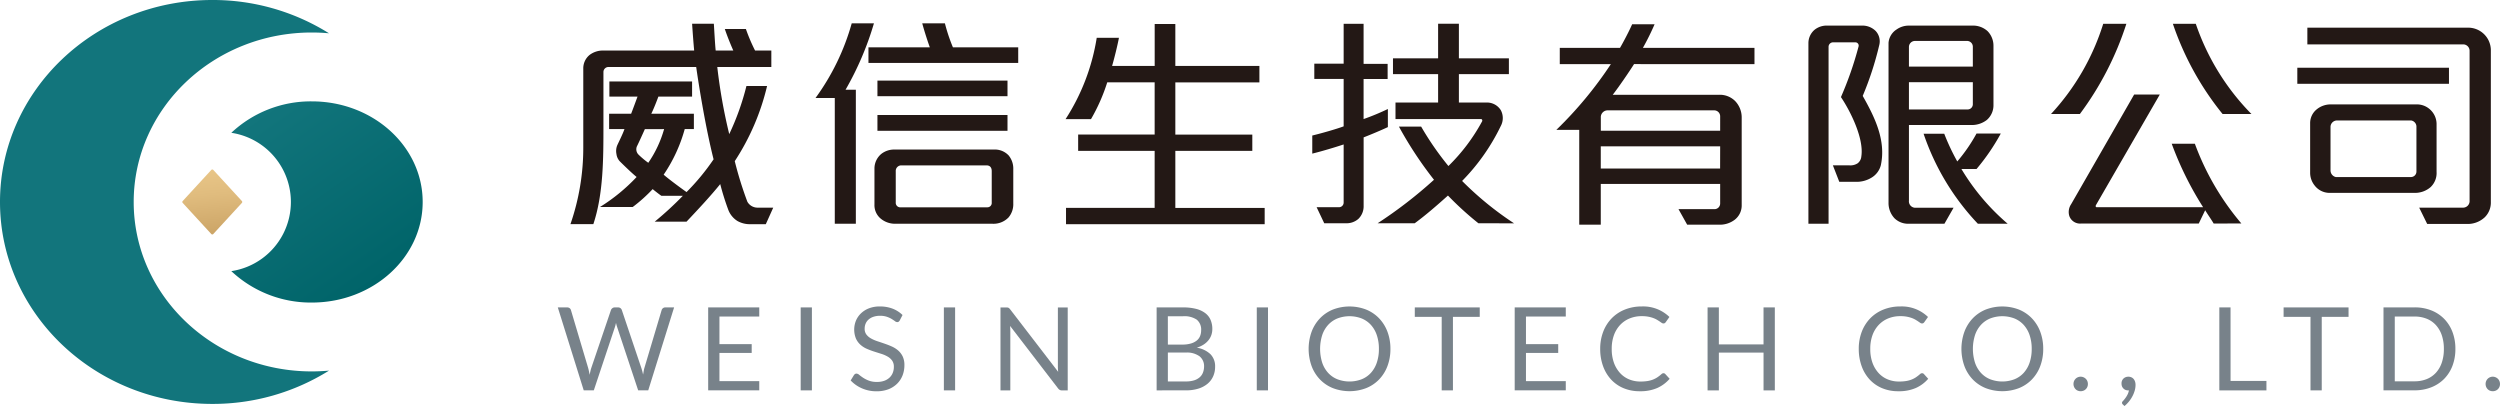 <svg xmlns="http://www.w3.org/2000/svg" xmlns:xlink="http://www.w3.org/1999/xlink" width="230" height="37.355" viewBox="0 0 230 37.355">
  <defs>
    <linearGradient id="linear-gradient" x1="0.138" y1="0.064" x2="0.717" y2="0.93" gradientUnits="objectBoundingBox">
      <stop offset="0" stop-color="#12757c"/>
      <stop offset="1" stop-color="#006469"/>
    </linearGradient>
    <linearGradient id="linear-gradient-2" x1="0.55" y1="1.11" x2="0.46" y2="0.014" gradientUnits="objectBoundingBox">
      <stop offset="0" stop-color="#182987"/>
      <stop offset="0" stop-color="#c79f62"/>
      <stop offset="0.138" stop-color="#cda668"/>
      <stop offset="0.665" stop-color="#e0bc7e"/>
      <stop offset="1" stop-color="#e8c587"/>
    </linearGradient>
  </defs>
  <g id="Group_6" data-name="Group 6" transform="translate(-140 -50)">
    <g id="Group_2" data-name="Group 2" transform="translate(191.318 78.197)">
      <g id="Group_1" data-name="Group 1">
        <path id="Path_1" data-name="Path 1" d="M359.5,494.717h.857a.37.37,0,0,1,.229.069.34.34,0,0,1,.122.176l1.577,5.3c.029.1.054.2.077.31s.046.224.068.346c.024-.122.048-.238.074-.35a2.617,2.617,0,0,1,.085-.306l1.8-5.3a.385.385,0,0,1,.125-.168.346.346,0,0,1,.226-.077h.3a.358.358,0,0,1,.226.069.372.372,0,0,1,.125.176l1.785,5.3a5.08,5.08,0,0,1,.169.633c.023-.117.042-.229.059-.335a2.205,2.205,0,0,1,.07-.3l1.581-5.3a.323.323,0,0,1,.12-.17.345.345,0,0,1,.225-.074h.8l-2.38,7.632h-.926l-1.934-5.821a3.3,3.3,0,0,1-.105-.384c-.018.071-.035.139-.05.206s-.034.125-.051.178l-1.942,5.821h-.927Z" transform="translate(-359.5 -494.632)" fill="#78828a"/>
        <path id="Path_2" data-name="Path 2" d="M376.3,494.717v.841h-3.663v2.535h2.967v.809h-2.967v2.6H376.3v.843h-4.7v-7.632Z" transform="translate(-357.766 -494.632)" fill="#78828a"/>
        <path id="Path_3" data-name="Path 3" d="M380.076,502.349h-1.032v-7.632h1.032Z" transform="translate(-356.699 -494.632)" fill="#78828a"/>
        <path id="Path_4" data-name="Path 4" d="M387.585,495.92a.424.424,0,0,1-.1.12.223.223,0,0,1-.138.04.359.359,0,0,1-.21-.091c-.08-.059-.182-.126-.3-.2a2.379,2.379,0,0,0-.441-.2,1.9,1.9,0,0,0-.625-.09,1.86,1.86,0,0,0-.613.093,1.29,1.29,0,0,0-.445.253,1.022,1.022,0,0,0-.269.375,1.191,1.191,0,0,0-.09.466.864.864,0,0,0,.157.531,1.34,1.34,0,0,0,.416.359,3.2,3.2,0,0,0,.584.258c.22.072.442.147.671.226s.454.165.671.263a2.394,2.394,0,0,1,.586.37,1.7,1.7,0,0,1,.415.549,1.815,1.815,0,0,1,.157.8,2.565,2.565,0,0,1-.17.941,2.176,2.176,0,0,1-.5.763,2.345,2.345,0,0,1-.8.512,2.98,2.98,0,0,1-1.085.186,3.285,3.285,0,0,1-1.349-.27,3.138,3.138,0,0,1-1.04-.726l.3-.491a.407.407,0,0,1,.1-.1.243.243,0,0,1,.135-.04.422.422,0,0,1,.256.12,4.251,4.251,0,0,0,.359.264,2.783,2.783,0,0,0,.522.263,2.057,2.057,0,0,0,.749.12,1.958,1.958,0,0,0,.654-.1,1.41,1.41,0,0,0,.488-.286,1.225,1.225,0,0,0,.305-.439,1.447,1.447,0,0,0,.106-.569.961.961,0,0,0-.157-.567,1.3,1.3,0,0,0-.413-.37,2.9,2.9,0,0,0-.583-.253l-.671-.213a6.874,6.874,0,0,1-.671-.254,2.174,2.174,0,0,1-.582-.373,1.7,1.7,0,0,1-.414-.572,2.2,2.2,0,0,1,0-1.633,2.021,2.021,0,0,1,.456-.671,2.192,2.192,0,0,1,.736-.469,2.7,2.7,0,0,1,1.01-.175,3.238,3.238,0,0,1,1.167.2,2.7,2.7,0,0,1,.92.587Z" transform="translate(-356.124 -494.643)" fill="#78828a"/>
        <path id="Path_5" data-name="Path 5" d="M391.6,502.349h-1.034v-7.632H391.6Z" transform="translate(-355.048 -494.632)" fill="#78828a"/>
        <path id="Path_6" data-name="Path 6" d="M395.858,494.751a.546.546,0,0,1,.151.141l4.421,5.752c-.01-.093-.018-.182-.022-.269s-.006-.172-.006-.254v-5.4h.905v7.632h-.521a.443.443,0,0,1-.206-.043.537.537,0,0,1-.161-.143l-4.414-5.746c.006.088.011.175.015.261s.006.164.006.234v5.438h-.905v-7.632h.533A.465.465,0,0,1,395.858,494.751Z" transform="translate(-354.395 -494.632)" fill="#78828a"/>
        <path id="Path_7" data-name="Path 7" d="M407.687,502.349v-7.632h2.434a4.644,4.644,0,0,1,1.212.138,2.321,2.321,0,0,1,.835.394,1.54,1.54,0,0,1,.485.624,2.109,2.109,0,0,1,.158.835,1.669,1.669,0,0,1-.088.543,1.56,1.56,0,0,1-.266.484,1.878,1.878,0,0,1-.447.4,2.453,2.453,0,0,1-.631.288,2.349,2.349,0,0,1,1.262.6,1.573,1.573,0,0,1,.426,1.15,2.136,2.136,0,0,1-.18.885,1.891,1.891,0,0,1-.521.686,2.426,2.426,0,0,1-.841.445,3.754,3.754,0,0,1-1.136.158Zm1.034-4.213h1.363a2.627,2.627,0,0,0,.756-.1,1.539,1.539,0,0,0,.53-.265,1.041,1.041,0,0,0,.312-.414,1.381,1.381,0,0,0,.1-.529,1.172,1.172,0,0,0-.406-.986,2.048,2.048,0,0,0-1.257-.313h-1.4Zm0,.735v2.657h1.651a2.5,2.5,0,0,0,.758-.1,1.44,1.44,0,0,0,.522-.286,1.106,1.106,0,0,0,.3-.437,1.549,1.549,0,0,0,.1-.556,1.149,1.149,0,0,0-.417-.935,1.969,1.969,0,0,0-1.266-.343Z" transform="translate(-352.595 -494.632)" fill="#78828a"/>
        <path id="Path_8" data-name="Path 8" d="M416.778,502.349h-1.032v-7.632h1.032Z" transform="translate(-351.44 -494.632)" fill="#78828a"/>
        <path id="Path_9" data-name="Path 9" d="M427.443,498.546a4.41,4.41,0,0,1-.271,1.573,3.6,3.6,0,0,1-.767,1.232,3.418,3.418,0,0,1-1.19.8,4.283,4.283,0,0,1-3.071,0,3.425,3.425,0,0,1-1.187-.8,3.586,3.586,0,0,1-.767-1.232,4.705,4.705,0,0,1,0-3.148,3.619,3.619,0,0,1,.767-1.235,3.456,3.456,0,0,1,1.187-.807,4.251,4.251,0,0,1,3.071,0,3.448,3.448,0,0,1,1.19.807,3.638,3.638,0,0,1,.767,1.235A4.421,4.421,0,0,1,427.443,498.546Zm-1.06,0a3.843,3.843,0,0,0-.192-1.263,2.657,2.657,0,0,0-.542-.944,2.366,2.366,0,0,0-.852-.595,3.115,3.115,0,0,0-2.233,0,2.376,2.376,0,0,0-.854.595,2.63,2.63,0,0,0-.545.944,4.236,4.236,0,0,0,0,2.522,2.63,2.63,0,0,0,.545.942,2.326,2.326,0,0,0,.854.591,3.132,3.132,0,0,0,2.233,0,2.317,2.317,0,0,0,.852-.591,2.658,2.658,0,0,0,.542-.942A3.81,3.81,0,0,0,426.383,498.546Z" transform="translate(-350.842 -494.643)" fill="#78828a"/>
        <path id="Path_10" data-name="Path 10" d="M434.436,494.717v.869H431.97v6.763h-1.034v-6.763h-2.475v-.869Z" transform="translate(-349.618 -494.632)" fill="#78828a"/>
        <path id="Path_11" data-name="Path 11" d="M441.2,494.717v.841h-3.663v2.535h2.967v.809h-2.967v2.6H441.2v.843h-4.7v-7.632Z" transform="translate(-348.466 -494.632)" fill="#78828a"/>
        <path id="Path_12" data-name="Path 12" d="M449.209,500.783a.213.213,0,0,1,.154.069l.406.442a3.287,3.287,0,0,1-1.136.846,3.886,3.886,0,0,1-1.612.3,3.786,3.786,0,0,1-1.5-.285,3.279,3.279,0,0,1-1.146-.8,3.622,3.622,0,0,1-.735-1.234,4.594,4.594,0,0,1-.261-1.58,4.338,4.338,0,0,1,.28-1.582,3.626,3.626,0,0,1,.784-1.235,3.506,3.506,0,0,1,1.212-.8,4.127,4.127,0,0,1,1.557-.285,3.466,3.466,0,0,1,2.536.968l-.336.473a.344.344,0,0,1-.085.088.227.227,0,0,1-.138.035.271.271,0,0,1-.146-.05c-.053-.034-.113-.077-.184-.126s-.154-.1-.25-.159a2.265,2.265,0,0,0-.341-.161,2.948,2.948,0,0,0-.458-.125,3.135,3.135,0,0,0-.6-.05,2.914,2.914,0,0,0-1.12.209,2.509,2.509,0,0,0-.877.6,2.731,2.731,0,0,0-.573.948,3.632,3.632,0,0,0-.2,1.252,3.7,3.7,0,0,0,.2,1.273,2.826,2.826,0,0,0,.56.944,2.33,2.33,0,0,0,.838.589,2.683,2.683,0,0,0,1.044.2,4.152,4.152,0,0,0,.613-.04,2.476,2.476,0,0,0,.5-.125,2.213,2.213,0,0,0,.432-.216,3.47,3.47,0,0,0,.4-.311A.269.269,0,0,1,449.209,500.783Z" transform="translate(-347.479 -494.643)" fill="#78828a"/>
        <path id="Path_13" data-name="Path 13" d="M458.208,502.349h-1.039v-3.473h-4.11v3.473H452.02v-7.632h1.038v3.4h4.11v-3.4h1.039Z" transform="translate(-346.241 -494.632)" fill="#78828a"/>
        <path id="Path_14" data-name="Path 14" d="M470.02,500.783a.213.213,0,0,1,.154.069l.4.442a3.265,3.265,0,0,1-1.136.846,3.877,3.877,0,0,1-1.611.3,3.8,3.8,0,0,1-1.5-.285,3.3,3.3,0,0,1-1.146-.8,3.6,3.6,0,0,1-.734-1.234,4.6,4.6,0,0,1-.262-1.58,4.336,4.336,0,0,1,.28-1.582,3.628,3.628,0,0,1,.785-1.235,3.5,3.5,0,0,1,1.212-.8,4.127,4.127,0,0,1,1.557-.285,3.471,3.471,0,0,1,2.536.968l-.336.473a.348.348,0,0,1-.086.088.227.227,0,0,1-.138.035.271.271,0,0,1-.146-.05l-.184-.126c-.071-.05-.153-.1-.249-.159a2.262,2.262,0,0,0-.341-.161,2.967,2.967,0,0,0-.46-.125,3.122,3.122,0,0,0-.6-.05,2.92,2.92,0,0,0-1.122.209,2.515,2.515,0,0,0-.876.6,2.731,2.731,0,0,0-.573.948,3.63,3.63,0,0,0-.2,1.252,3.7,3.7,0,0,0,.2,1.273,2.823,2.823,0,0,0,.559.944,2.324,2.324,0,0,0,.839.589,2.679,2.679,0,0,0,1.044.2,4.15,4.15,0,0,0,.613-.04,2.466,2.466,0,0,0,.5-.125,2.151,2.151,0,0,0,.432-.216,3.481,3.481,0,0,0,.4-.311A.264.264,0,0,1,470.02,500.783Z" transform="translate(-344.497 -494.643)" fill="#78828a"/>
        <path id="Path_15" data-name="Path 15" d="M479.972,498.546a4.408,4.408,0,0,1-.271,1.573,3.587,3.587,0,0,1-.767,1.232,3.418,3.418,0,0,1-1.19.8,4.28,4.28,0,0,1-3.07,0,3.43,3.43,0,0,1-1.188-.8,3.584,3.584,0,0,1-.766-1.232,4.687,4.687,0,0,1,0-3.148,3.617,3.617,0,0,1,.766-1.235,3.46,3.46,0,0,1,1.188-.807,4.248,4.248,0,0,1,3.07,0,3.448,3.448,0,0,1,1.19.807,3.62,3.62,0,0,1,.767,1.235A4.419,4.419,0,0,1,479.972,498.546Zm-1.059,0a3.873,3.873,0,0,0-.192-1.263,2.677,2.677,0,0,0-.543-.944,2.367,2.367,0,0,0-.852-.595,3.111,3.111,0,0,0-2.232,0,2.375,2.375,0,0,0-.854.595,2.632,2.632,0,0,0-.546.944,4.236,4.236,0,0,0,0,2.522,2.632,2.632,0,0,0,.546.942,2.325,2.325,0,0,0,.854.591,3.129,3.129,0,0,0,2.232,0,2.317,2.317,0,0,0,.852-.591,2.677,2.677,0,0,0,.543-.942A3.84,3.84,0,0,0,478.913,498.546Z" transform="translate(-343.314 -494.643)" fill="#78828a"/>
        <path id="Path_16" data-name="Path 16" d="M481.465,500.963a.675.675,0,0,1,.05-.262.665.665,0,0,1,.138-.212.644.644,0,0,1,.209-.144.664.664,0,0,1,.524,0,.685.685,0,0,1,.213.144.634.634,0,0,1,.141.212.7.7,0,0,1,.05.262.673.673,0,0,1-.05.263.641.641,0,0,1-.353.352.707.707,0,0,1-.524,0,.6.6,0,0,1-.209-.141.665.665,0,0,1-.138-.212A.653.653,0,0,1,481.465,500.963Z" transform="translate(-342.022 -493.833)" fill="#78828a"/>
        <path id="Path_17" data-name="Path 17" d="M485.33,500.893a.6.6,0,0,1,.173-.423.618.618,0,0,1,.2-.13.67.67,0,0,1,.256-.048.658.658,0,0,1,.285.06.571.571,0,0,1,.208.161.726.726,0,0,1,.125.24.973.973,0,0,1,.043.295,1.937,1.937,0,0,1-.07.5,2.747,2.747,0,0,1-.2.511,2.959,2.959,0,0,1-.318.493,3.064,3.064,0,0,1-.429.441l-.159-.153a.2.2,0,0,1-.07-.15.211.211,0,0,1,.074-.143c.037-.039.081-.091.137-.158s.11-.141.167-.226a2,2,0,0,0,.158-.282,1.368,1.368,0,0,0,.1-.329h-.07a.657.657,0,0,1-.252-.048.6.6,0,0,1-.321-.344A.754.754,0,0,1,485.33,500.893Z" transform="translate(-341.468 -493.833)" fill="#78828a"/>
        <path id="Path_18" data-name="Path 18" d="M494.234,501.48h3.3v.869H493.2v-7.632h1.032Z" transform="translate(-340.34 -494.632)" fill="#78828a"/>
        <path id="Path_19" data-name="Path 19" d="M504.347,494.717v.869h-2.466v6.763h-1.034v-6.763h-2.475v-.869Z" transform="translate(-339.599 -494.632)" fill="#78828a"/>
        <path id="Path_20" data-name="Path 20" d="M513.025,498.536a4.3,4.3,0,0,1-.272,1.559,3.468,3.468,0,0,1-.766,1.2,3.428,3.428,0,0,1-1.188.774,4.1,4.1,0,0,1-1.534.276h-2.854v-7.632h2.854a4.127,4.127,0,0,1,1.534.274,3.42,3.42,0,0,1,1.188.777,3.506,3.506,0,0,1,.766,1.205A4.318,4.318,0,0,1,513.025,498.536Zm-1.06,0a3.854,3.854,0,0,0-.191-1.258,2.67,2.67,0,0,0-.544-.936,2.312,2.312,0,0,0-.852-.586,2.945,2.945,0,0,0-1.114-.2h-1.816v5.959h1.816a2.922,2.922,0,0,0,1.114-.2,2.331,2.331,0,0,0,.852-.583,2.633,2.633,0,0,0,.544-.935A3.839,3.839,0,0,0,511.965,498.536Z" transform="translate(-338.447 -494.632)" fill="#78828a"/>
        <path id="Path_21" data-name="Path 21" d="M514.627,500.963a.7.7,0,0,1,.05-.262.663.663,0,0,1,.138-.212.637.637,0,0,1,.21-.144.661.661,0,0,1,.522,0,.684.684,0,0,1,.213.144.634.634,0,0,1,.141.212.7.7,0,0,1,.05.262.674.674,0,0,1-.05.263.641.641,0,0,1-.353.352.7.7,0,0,1-.522,0,.6.6,0,0,1-.21-.141.663.663,0,0,1-.138-.212A.673.673,0,0,1,514.627,500.963Z" transform="translate(-337.27 -493.833)" fill="#78828a"/>
      </g>
    </g>
    <g id="Group_4" data-name="Group 4" transform="translate(192.479 52.144)">
      <g id="Group_3" data-name="Group 3">
        <path id="Path_22" data-name="Path 22" d="M378.491,488.67H377.08a2.3,2.3,0,0,1-1.2-.294,2.076,2.076,0,0,1-.843-1.034,24.032,24.032,0,0,1-.739-2.36c-.885,1.1-2.086,2.382-3.1,3.456h-2.928a30.682,30.682,0,0,0,2.591-2.382h-1.98c-.19-.126-.59-.442-.8-.612a14.087,14.087,0,0,1-1.834,1.645h-3.013a16.712,16.712,0,0,0,3.372-2.761c-.444-.359-1.18-1.076-1.539-1.433a1.19,1.19,0,0,1-.316-.675,1.4,1.4,0,0,1,.062-.781c.149-.337.507-1.032.675-1.517h-1.411v-1.411H366.1c.19-.486.442-1.181.59-1.581H364.1v-1.391h7.609v1.391h-3.1c-.169.463-.444,1.158-.654,1.581h3.919v1.411h-.842a14.114,14.114,0,0,1-1.939,4.194c.484.422,1.538,1.2,2.106,1.6a20.784,20.784,0,0,0,2.488-3.013c-.7-2.761-1.327-6.575-1.6-8.494h-8.092a.463.463,0,0,0-.442.463v4.868c0,3.1,0,6.344-.928,9.125h-2.106a21.479,21.479,0,0,0,1.18-7.038v-7.27a1.585,1.585,0,0,1,.589-1.264,2.029,2.029,0,0,1,1.223-.4H371.9c-.063-.654-.148-1.834-.189-2.466h2c.041.612.1,1.792.168,2.466H375.5c-.254-.569-.569-1.349-.78-1.981h1.939a16.152,16.152,0,0,0,.843,1.981H379v1.517h-4.973a49.521,49.521,0,0,0,1.1,6.174,23.528,23.528,0,0,0,1.581-4.425h1.9a21.731,21.731,0,0,1-2.973,6.912,33.635,33.635,0,0,0,1.159,3.731,1.072,1.072,0,0,0,.928.547h1.453Zm-11.127-8.745c-.169.38-.549,1.222-.738,1.6a.692.692,0,0,0,.169.758,7.669,7.669,0,0,0,.884.739,10.42,10.42,0,0,0,1.455-3.1Z" transform="translate(-360.516 -470.189)" fill="#231815"/>
        <path id="Path_23" data-name="Path 23" d="M383,476.306h.948v12.328h-1.938v-11.57h-1.771a21.392,21.392,0,0,0,3.33-6.87h2.044A28.025,28.025,0,0,1,383,476.306Zm2.108-2.466v-1.433h5.647c-.252-.7-.505-1.5-.7-2.213h2.086a15.917,15.917,0,0,0,.739,2.213h6.006v1.433Zm12.854,14.247a1.916,1.916,0,0,1-1.453.548H387.6a2.063,2.063,0,0,1-1.327-.442,1.606,1.606,0,0,1-.613-1.329v-3.329a1.746,1.746,0,0,1,.633-1.327,1.9,1.9,0,0,1,1.18-.4h9.189a1.737,1.737,0,0,1,1.348.548,1.9,1.9,0,0,1,.422,1.264v3.161A1.87,1.87,0,0,1,397.966,488.087ZM385.934,476.9v-1.433H397.9V476.9Zm0,3.182v-1.454H397.9v1.454Zm10.515,3.709c0-.315-.148-.527-.485-.527h-7.839a.511.511,0,0,0-.506.549v2.865a.416.416,0,0,0,.464.444h7.945a.4.4,0,0,0,.421-.444Z" transform="translate(-357.689 -470.194)" fill="#231815"/>
        <path id="Path_24" data-name="Path 24" d="M400.4,488.667v-1.5h8.155v-5.248h-7.038v-1.5h7.038v-4.8h-4.362A16.785,16.785,0,0,1,402.7,479h-2.339a19.346,19.346,0,0,0,2.865-7.482h2.044c-.126.675-.421,1.876-.631,2.593h3.919V470.25h1.9v3.856h7.734v1.517h-7.734v4.8h7.082v1.5h-7.082v5.248h8.219v1.5Z" transform="translate(-354.806 -470.186)" fill="#231815"/>
        <path id="Path_25" data-name="Path 25" d="M424.936,480.684v6.3a1.606,1.606,0,0,1-.485,1.2,1.641,1.641,0,0,1-1.159.4h-1.98l-.7-1.475h2.045a.428.428,0,0,0,.441-.422v-5.353c-.822.274-2.022.632-2.887.844v-1.665c.885-.211,2.276-.613,2.887-.844v-4.362h-2.7V473.9h2.7v-3.667h1.834v3.688h2.212v1.391h-2.212V479a21.97,21.97,0,0,0,2.234-.927v1.665C426.537,480.031,425.695,480.388,424.936,480.684Zm10.558,7.9a29.014,29.014,0,0,1-2.8-2.549c-1.012.907-2,1.77-3.056,2.549h-3.413a41.209,41.209,0,0,0,5.184-4,34.934,34.934,0,0,1-3.224-4.889h2.044a27.309,27.309,0,0,0,2.507,3.624,17.138,17.138,0,0,0,3.077-4.068c.085-.126.022-.253-.085-.253h-7.86v-1.517h3.92v-2.614h-4.152v-1.453h4.152v-3.183H433.7v3.183H438.3v1.453H433.7v2.614h2.466a1.5,1.5,0,0,1,1.39.7,1.537,1.537,0,0,1,0,1.453,18.862,18.862,0,0,1-3.56,5.058,29.532,29.532,0,0,0,4.782,3.9Z" transform="translate(-351.961 -470.189)" fill="#231815"/>
        <path id="Path_26" data-name="Path 26" d="M447,473.936c-.464.736-1.433,2.148-1.96,2.823h9.8a1.989,1.989,0,0,1,1.454.569,2.176,2.176,0,0,1,.61,1.56V486.9a1.661,1.661,0,0,1-.632,1.348,2.256,2.256,0,0,1-1.391.463h-2.992l-.8-1.431h3.265a.522.522,0,0,0,.569-.527v-1.793H443.939v3.751h-1.981v-8.723h-2.107a36.018,36.018,0,0,0,5.016-6.048h-4.7v-1.5h5.543c.273-.464.843-1.539,1.116-2.171h2.066a23.287,23.287,0,0,1-1.076,2.171H458.08v1.5Zm7.923,4.782a.55.55,0,0,0-.527-.527h-9.862a.632.632,0,0,0-.59.569v1.307h10.979Zm0,2.783H443.939v2.044h10.979Z" transform="translate(-349.147 -470.183)" fill="#231815"/>
        <path id="Path_27" data-name="Path 27" d="M465.969,484.351a2.614,2.614,0,0,1-1.434.4h-1.558l-.59-1.517h1.5a1.23,1.23,0,0,0,.781-.189.889.889,0,0,0,.337-.633c.251-1.622-.971-4.108-1.876-5.457a32.133,32.133,0,0,0,1.622-4.658.3.3,0,0,0-.273-.378h-2.108a.414.414,0,0,0-.38.421v16.269h-1.854V472a1.618,1.618,0,0,1,.548-1.222,1.777,1.777,0,0,1,1.181-.4h3.224a1.72,1.72,0,0,1,1.244.505,1.4,1.4,0,0,1,.316,1.307,29.194,29.194,0,0,1-1.517,4.657c1.074,1.9,2.17,4.068,1.665,6.385A1.88,1.88,0,0,1,465.969,484.351Zm10.579-5.29a2.257,2.257,0,0,1-1.453.463h-5.711v6.955a.594.594,0,0,0,.673.653h3.435l-.843,1.476h-3.308a1.784,1.784,0,0,1-1.286-.505,2.046,2.046,0,0,1-.548-1.455V471.959a1.608,1.608,0,0,1,.737-1.222,1.937,1.937,0,0,1,1.158-.358h5.8a1.989,1.989,0,0,1,1.412.505,1.918,1.918,0,0,1,.547,1.371v5.415A1.787,1.787,0,0,1,476.548,479.061Zm-1.285-6.744a.533.533,0,0,0-.569-.527H469.93a.556.556,0,0,0-.546.549v1.812h5.879Zm0,3.268h-5.879v2.507h5.352a.482.482,0,0,0,.527-.505Zm.463,13.023a22.5,22.5,0,0,1-4.994-8.282h1.9a20.105,20.105,0,0,0,1.2,2.551,15.065,15.065,0,0,0,1.771-2.571h2.233a19.482,19.482,0,0,1-2.233,3.265h-1.391a20.372,20.372,0,0,0,4.258,5.037Z" transform="translate(-346.241 -470.167)" fill="#231815"/>
        <path id="Path_28" data-name="Path 28" d="M482.312,478.534h-2.656a21.692,21.692,0,0,0,4.805-8.3h2.129A28.415,28.415,0,0,1,482.312,478.534Zm12.308,10.075c-.168-.3-.569-.864-.78-1.223l-.59,1.223H482.439a1.045,1.045,0,0,1-1.1-.7,1.268,1.268,0,0,1,.168-1.075l5.8-10.094h2.36l-5.879,10.179c-.043.084-.022.19.063.19h9.8a30.142,30.142,0,0,1-2.888-5.838h2.129a24.18,24.18,0,0,0,4.278,7.334Zm.822-10.075a26.814,26.814,0,0,1-4.573-8.3h2.107a21.889,21.889,0,0,0,5.121,8.3Z" transform="translate(-343.443 -470.189)" fill="#231815"/>
        <path id="Path_29" data-name="Path 29" d="M499.476,475.708v-1.475h13.952v1.475Zm17.239,12.286a2.3,2.3,0,0,1-1.644.61h-3.646l-.737-1.5h4.026a.6.6,0,0,0,.611-.632V472.652a.589.589,0,0,0-.611-.569H500.4v-1.538h14.773a2.088,2.088,0,0,1,2.108,2.022v14.014A1.889,1.889,0,0,1,516.715,487.994Zm-4.953-2.8a2.188,2.188,0,0,1-1.58.548h-7.841a1.731,1.731,0,0,1-1.285-.694,1.868,1.868,0,0,1-.4-1.181V479.29a1.624,1.624,0,0,1,.569-1.2,2.022,2.022,0,0,1,1.349-.485h7.838a1.793,1.793,0,0,1,1.222.421,1.813,1.813,0,0,1,.654,1.434v4.362A1.776,1.776,0,0,1,511.762,485.191Zm-1.327-5.584a.583.583,0,0,0-.485-.527h-6.806a.6.6,0,0,0-.613.569v4.024a.625.625,0,0,0,.485.612h6.934a.506.506,0,0,0,.485-.485Z" transform="translate(-340.602 -470.144)" fill="#231815"/>
      </g>
    </g>
    <g id="Group_5" data-name="Group 5" transform="translate(140 50)">
      <path id="Path_30" data-name="Path 30" d="M343.815,502.489c-9.05,0-16.387-6.98-16.387-15.59s7.337-15.59,16.387-15.59c.534,0,1.061.026,1.582.074a20.142,20.142,0,0,0-10.739-3.064c-10.786,0-19.53,8.319-19.53,18.58s8.744,18.58,19.53,18.58a20.151,20.151,0,0,0,10.739-3.063C344.876,502.463,344.349,502.489,343.815,502.489Z" transform="translate(-315.128 -468.319)" fill="#12757c"/>
      <path id="Path_31" data-name="Path 31" d="M341.147,476.476a10.685,10.685,0,0,0-7.405,2.892,6.434,6.434,0,0,1,0,12.726,10.688,10.688,0,0,0,7.405,2.891c5.635,0,10.2-4.143,10.2-9.254S346.783,476.476,341.147,476.476Z" transform="translate(-312.461 -467.15)" fill="url(#linear-gradient)"/>
      <path id="Path_32" data-name="Path 32" d="M332.463,482.828l-2.63,2.862a.127.127,0,0,0,0,.172l2.63,2.862a.125.125,0,0,0,.185,0l2.63-2.862a.127.127,0,0,0,0-.172l-2.63-2.862A.127.127,0,0,0,332.463,482.828Z" transform="translate(-313.025 -467.195)" fill="url(#linear-gradient-2)"/>
    </g>
  </g>
</svg>
